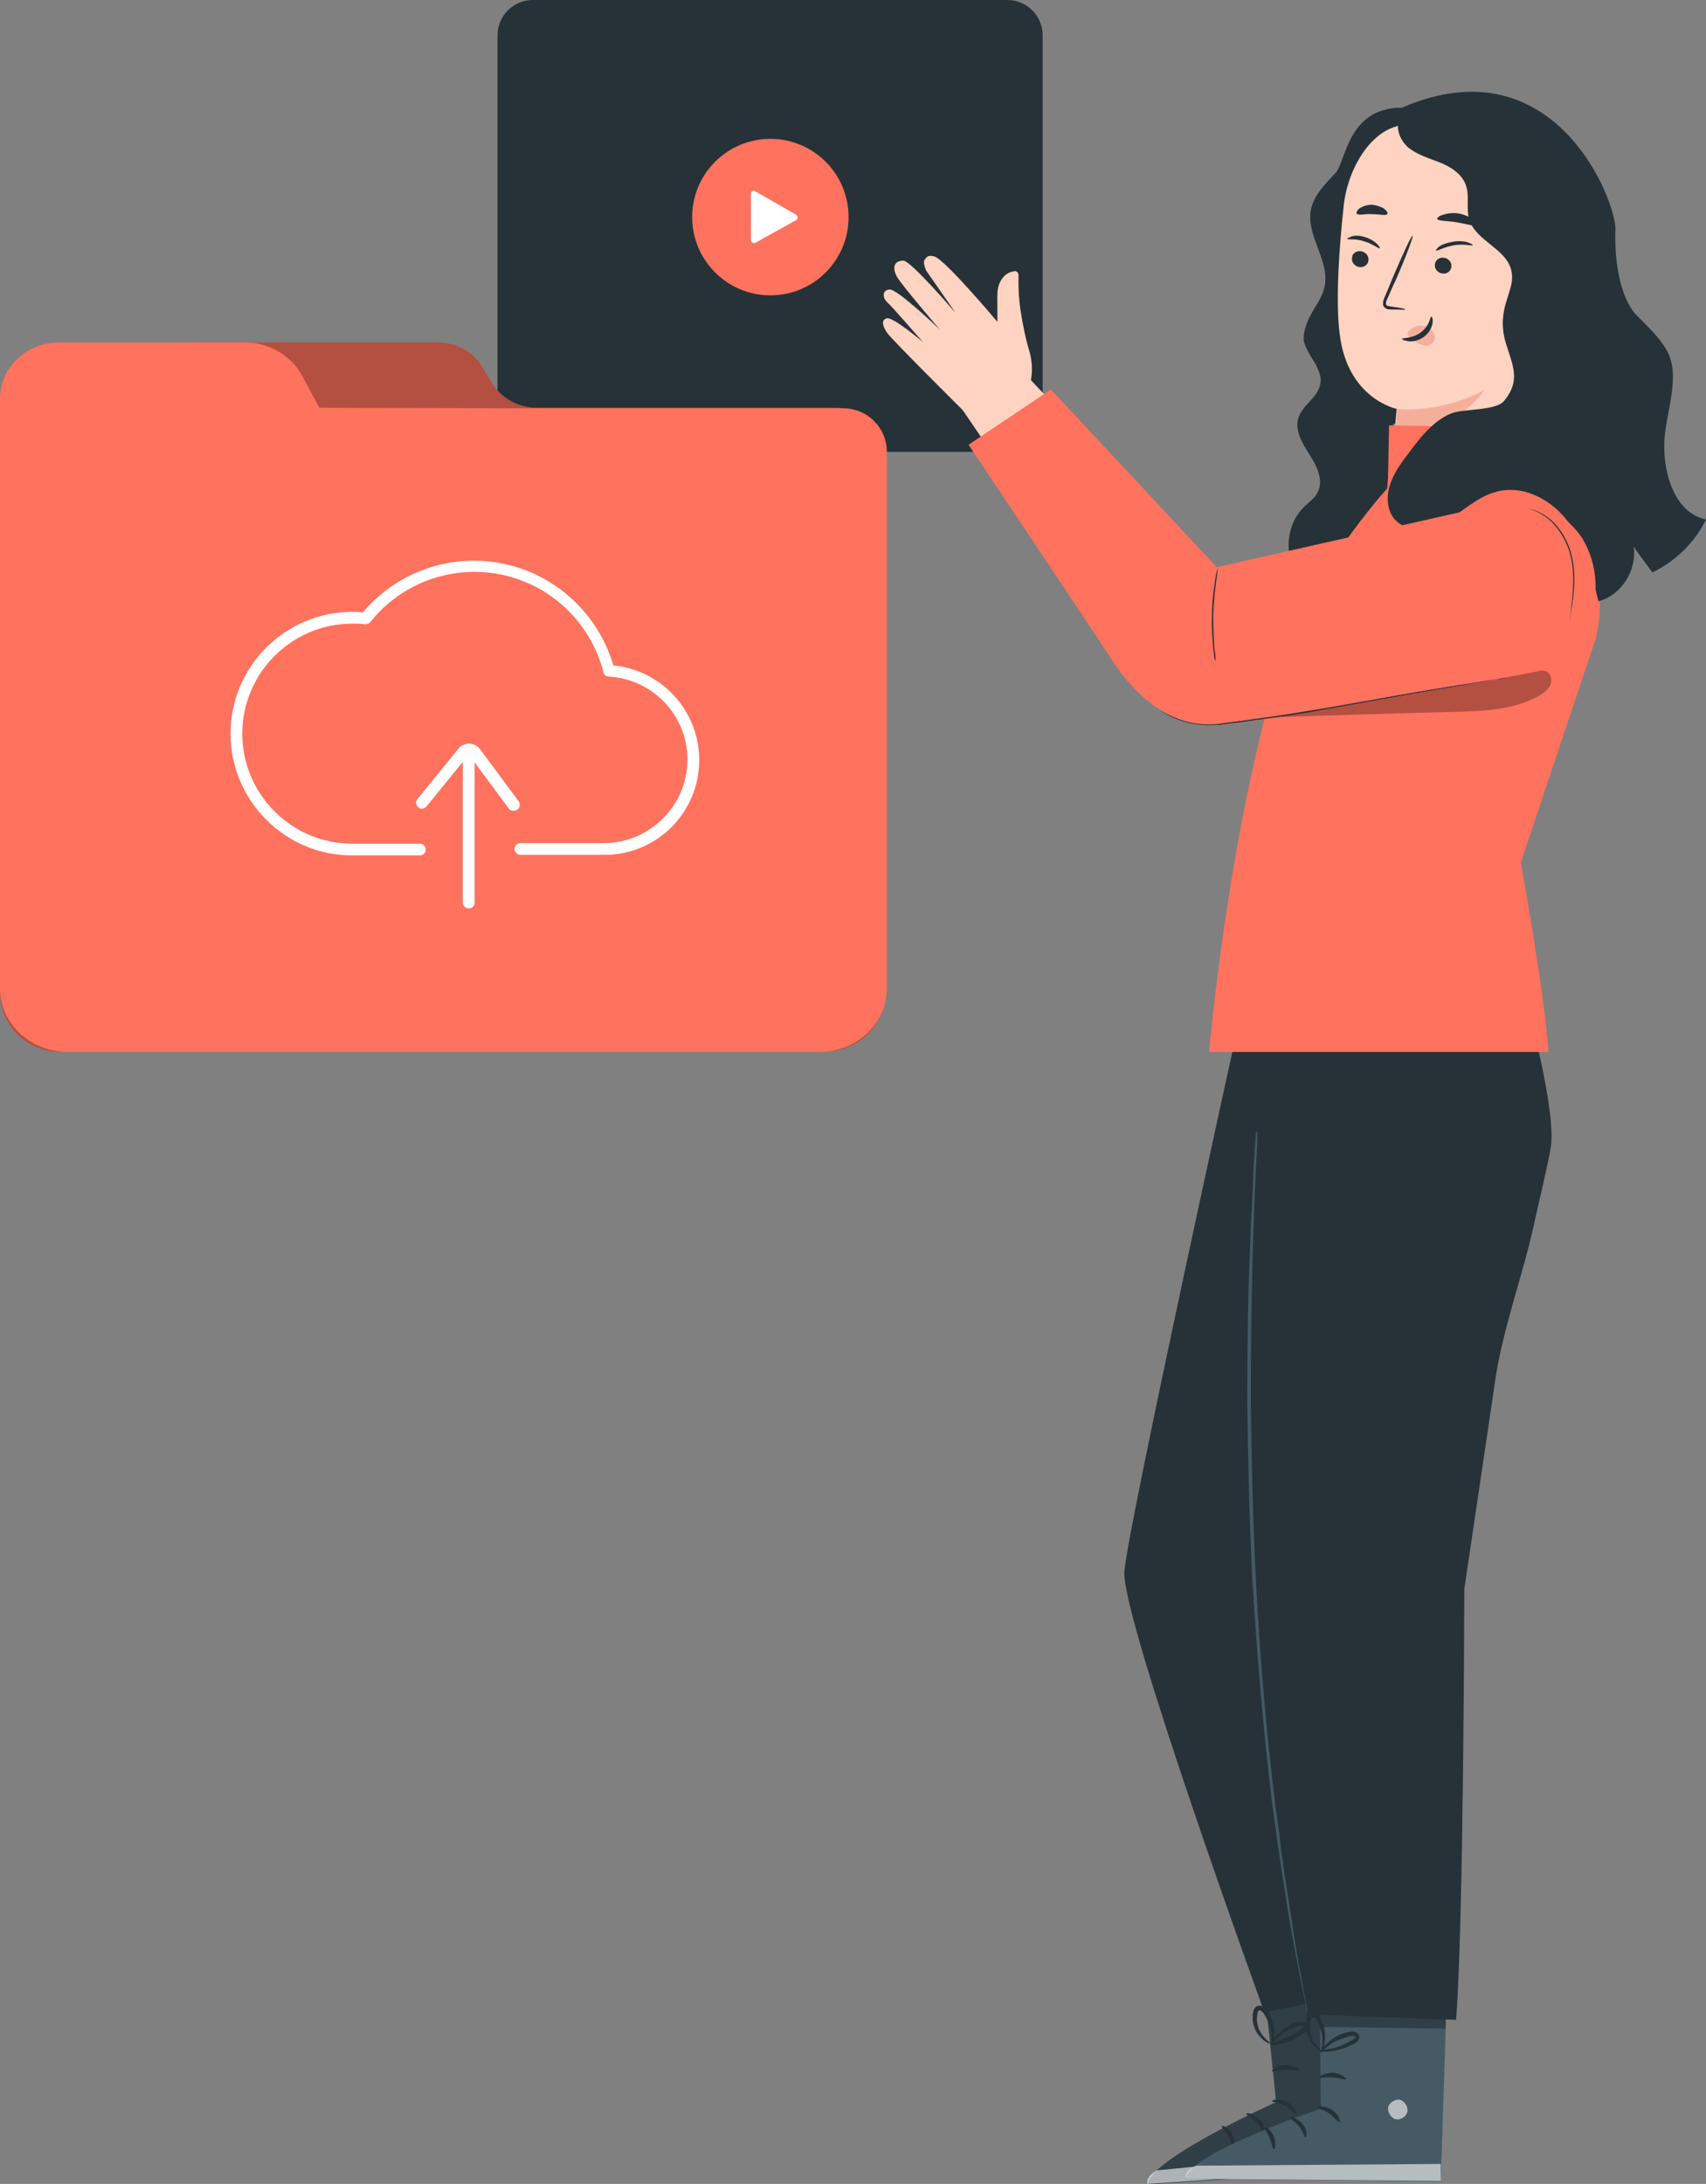 <svg xmlns="http://www.w3.org/2000/svg" width="290.1" height="371.2"><rect width="100%" height="100%" fill="#808080" stroke="none"/><style>.st0{fill:#263238}.st1{fill:#ffd3c1}.st3{fill:#ff725e}.st4{fill:#fff}.st5{fill:#455a64}.st6{opacity:.3}.st7{opacity:.6}</style><path class="st0" d="M278 53.3c-3.4-4.3-3.4-12-3.3-14.1.3-4.7-10.2-32.2-36.3-20.9-9.3 0-9.5 9.2-11.3 11.1-1.8 1.9-3.7 3.8-4.2 6.3-.8 4.5 3.4 8.8 2.3 13.2-.4 1.7-1.5 3.1-2.3 4.6-.8 1.4-1.5 3.6-1.1 4.8.4 1.2 1.1 2.3 1.8 3.4.6 1.1 1.2 2.4.9 3.6-.4 2.3-3 3.5-3.7 5.7-.7 2.2.7 4.4 1.9 6.3 1.2 1.9 2.4 4.3 1.4 6.3-.5 1.1-1.6 1.8-2.4 2.6-2.6 2.6-3.3 6.8-1.8 10.1 5-1 10-2 15-2.9.7-7.1 1.3-14.3 2-21.4 4.4 1.1 9.2-1.7 11.2-2.2l2.6-1.4c5.6 1 11.6.6 16.5-2.2 4.9-2.9 12.1.8 11.2-4.8-.6-2.8 1.3-5.9-.4-8.1z"/><path class="st1" d="M260.9 27.3l-20.4-6c-6.6-1-11.3 7-12 13.6-.8 7.3-1.4 16.3-.7 21.8 1.3 11.1 9.7 12.8 9.7 12.8s-1.5 15.7-1.6 19.6L261 76.2l3.2-44.9c.1-1.9-1.3-3.7-3.3-4z"/><path class="st0" d="M229.9 43.9c-.1.7.5 1.4 1.3 1.5.8.1 1.5-.5 1.5-1.2.1-.7-.5-1.4-1.3-1.5-.8-.1-1.5.4-1.5 1.2zm-.8-3.3c.1.2 1.3-.1 2.8.4 1.5.4 2.5 1.3 2.7 1.2.1 0 0-.3-.4-.7-.4-.4-1.1-.9-2.1-1.2-.9-.3-1.8-.3-2.3-.1-.5.2-.8.4-.7.4zM244 45c-.1.7.5 1.4 1.3 1.5.8.1 1.5-.5 1.5-1.2.1-.7-.5-1.4-1.3-1.5-.8-.1-1.5.5-1.5 1.2zm.2-2.4c.2.1 1.3-.6 3-.9 1.7-.3 3 .1 3.2 0 .1-.1-.2-.3-.8-.5-.6-.2-1.5-.3-2.6-.1-1.1.2-1.9.5-2.4.9-.3.3-.5.6-.4.6zm-5.2 10c0-.1-.9-.3-2.5-.5-.4-.1-.8-.1-.8-.4-.1-.3.1-.7.3-1.1.4-.9.8-1.9 1.3-2.9 1.8-4.1 3.1-7.6 2.9-7.6-.2-.1-1.7 3.2-3.5 7.4-.4 1-.8 2-1.2 2.9-.2.4-.4.9-.3 1.5.1.3.4.5.6.6.2.1.5.1.7.1 1.5 0 2.5.1 2.5 0z"/><path d="M237.6 69.5s7.2.9 14.8-3.2c-.1 0-4.5 7.7-15 6.1l.2-2.9zm1.9-13.2c.6-.7 1.6-1.1 2.5-.9.7.1 1.3.4 1.7 1 .4.6.4 1.3 0 1.8-.4.6-1.3.7-2 .4-.7-.2-1.3-.7-1.9-1.2-.2-.1-.3-.3-.4-.5-.1-.2-.1-.4.1-.6" fill="#f4af9b"/><path class="st0" d="M243.4 53.8c-.2 0-.3 1.6-1.8 2.7s-3.2.9-3.2 1.1c0 .1.4.3 1.1.4.7.1 1.8-.1 2.7-.8.9-.7 1.3-1.6 1.4-2.3.1-.7-.1-1.1-.2-1.1zm1-16.6c.1.4 1.7.3 3.4.6 1.8.3 3.2.8 3.5.5.1-.2-.1-.6-.7-1s-1.5-.8-2.5-1c-1.1-.2-2.1 0-2.7.2-.7.2-1 .5-1 .7zm-13.7-.9c.3.4 1.3 0 2.6.1 1.3 0 2.3.3 2.6 0 .1-.2 0-.5-.5-.9-.4-.3-1.2-.6-2.1-.7-.9 0-1.6.3-2.1.6-.4.3-.6.7-.5.9z"/><path class="st0" d="M238.2 19.8c8.2 1.3 16.2 3.6 23.9 6.8 1.8.7 3.6 1.6 4.6 3.3 1.1 1.7.9 3.9.8 5.9-.8 9.9-1.7 19.8-2.5 29.6l-1.1-.1c-3.1.5-3.3-1.1-5.5-3.2s-3.2-5.5-2.7-8.5c.4-2.7 2-5.4 1.2-8-1.1-3.4-5.8-4.7-7-8.1-.7-2 .1-4.3-.7-6.2-.7-1.8-2.6-3-4.4-3.7-1.8-.7-3.8-1.3-5.3-2.5-1.5-1.3-2.4-3.6-1.3-5.3zm-66.9 57H90.6c-3.3 0-6-2.7-6-6V6c0-3.3 2.7-6 6-6h80.7c3.3 0 6 2.7 6 6v64.9c0 3.2-2.7 5.9-6 5.9z"/><circle class="st3" cx="131" cy="36.9" r="13.3"/><path class="st4" d="M127.7 40.8v-7.9c0-.4.4-.6.7-.4l7 4c.3.2.3.7 0 .9l-7 3.9c-.3.1-.7-.1-.7-.5z"/><path class="st5" d="M214.7 335l2.3 22.3s-21.8 9.8-21.8 14l43.3-2.9-2.2-34.8-21.6 1.4z"/><path d="M214.7 335l2.3 22.3s-21.8 9.8-21.8 14l43.3-2.9-2.2-34.8-21.6 1.4z" class="st6"/><g class="st7"><path class="st4" d="M230.3 354.5c.9.2 1.5 1.1 1.4 1.9-.1.9-1 1.5-1.9 1.4-.9-.2-1.7-1.2-1.4-2.1.2-.8 1.3-1.6 2.1-1.2"/></g><g class="st7"><path class="st4" d="M238.5 368.3l-.4-3.5-41.4 4.1s-1.9 1-1.6 2.3l43.4-2.9z"/></g><path class="st0" d="M216.3 357.1c0 .2 1.1.2 2.2.8 1.1.6 1.7 1.5 1.9 1.4.2-.1-.2-1.3-1.5-2-1.4-.7-2.6-.4-2.6-.2zm-4.4 2.2c0 .2.9.5 1.7 1.4.8.8 1 1.8 1.3 1.8.2 0 .3-1.2-.7-2.3-1.1-1.1-2.3-1.1-2.3-.9zm-2.2 5.6c.2 0 .4-1-.2-2.2-.6-1.1-1.6-1.5-1.7-1.3-.1.2.6.8 1.1 1.7.5.9.6 1.8.8 1.8zm6.6-12.9c.1.2 1.1-.2 2.3-.2 1.2 0 2.2.3 2.3.1.1-.2-.8-.9-2.3-.9-1.4.1-2.4.8-2.3 1zm-.3-4.5c0 .1.8.2 2.2-.2.7-.2 1.4-.4 2.2-.9.4-.2.8-.5 1.2-.7.2-.1.4-.3.6-.6.2-.2.3-.8 0-1.1-.2-.3-.6-.4-1-.4-.3 0-.6.1-.8.2-.5.1-.9.3-1.3.6-.8.4-1.4 1-1.9 1.4-.9 1-1.2 1.8-1.2 1.8.1.1.5-.6 1.5-1.5.5-.4 1.1-.9 1.9-1.2.4-.2.8-.3 1.2-.5.5-.2.8-.2 1 0 0 .1.1.1 0 .2s-.3.3-.5.4c-.4.3-.7.5-1.1.7-.7.4-1.4.7-2 .9-1.2.6-2 .7-2 .9z"/><path class="st0" d="M216.3 347.7c.1 0 .4-.8.4-2.1 0-.7-.1-1.5-.5-2.4-.2-.4-.4-.9-.6-1.3-.3-.4-.6-1-1.5-1-.4 0-.8.4-.9.7-.1.3-.1.6-.2.8 0 .5 0 1 .1 1.5.2.9.6 1.7 1.1 2.2.9 1.1 1.8 1.3 1.8 1.2.1-.1-.7-.5-1.4-1.5-.4-.5-.7-1.2-.8-2-.1-.4-.1-.8 0-1.3 0-.5.2-.8.4-.8s.6.3.8.7c.2.4.5.8.6 1.1.3.8.5 1.5.6 2.1.1 1.3-.1 2.1.1 2.1z"/><path class="st0" d="M211 172.2s-19.2 87.1-19.8 94.9c-.6 7.8 23.8 74.9 23.8 74.9l21-4s-1.3-99.1-2-101.1c-.7-1.9 5.4-50.7 5.4-50.7l-28.4-14z"/><path class="st5" d="M224.4 336l.2 22.4s-22.7 7.7-23 11.9l43.4.5 1.1-34.2-21.7-.6z"/><g class="st7"><path class="st4" d="M238.1 356.9c.8.3 1.4 1.2 1.2 2.1-.2.8-1.2 1.4-2 1.2-.8-.2-1.5-1.4-1.2-2.2.3-.8 1.5-1.4 2.2-1"/></g><g class="st7"><path class="st4" d="M245 370.7v-2.9l-41.6.3s-2 .8-1.8 2.2l43.4.4z"/></g><path class="st0" d="M223.9 358.2c0 .2 1.1.3 2.1 1s1.6 1.6 1.8 1.5c.2 0-.1-1.3-1.3-2.1-1.4-.8-2.6-.6-2.6-.4zm-4.6 1.7c-.1.2.9.6 1.6 1.5.7.9.9 1.9 1.1 1.9.2 0 .4-1.2-.5-2.3-1-1.1-2.2-1.3-2.2-1.1zm-2.7 5.4c.2.1.5-1 0-2.2-.5-1.2-1.5-1.7-1.6-1.5-.1.2.5.8.9 1.8s.5 1.9.7 1.9zm7.8-12.2c.1.2 1.1-.1 2.3 0 1.2.1 2.1.5 2.2.3.1-.1-.8-1-2.2-1.1-1.4 0-2.4.6-2.3.8z"/><path d="M224.4 340.5v4l21.4.3.1-3.6z" class="st6"/><path class="st0" d="M224.4 348.6c0 .1.8.2 2.2 0 .7-.1 1.5-.3 2.3-.6.4-.2.8-.4 1.3-.6.2-.1.4-.2.7-.5.2-.2.4-.8.1-1.1-.2-.3-.6-.5-.9-.5-.3 0-.6 0-.8.1-.5.1-.9.3-1.4.4-.8.4-1.5.8-2 1.3-1 .9-1.4 1.7-1.3 1.7.1.1.6-.6 1.6-1.3.5-.4 1.2-.7 2-1 .4-.1.8-.3 1.3-.4.5-.1.9-.1 1 .1 0 .1 0 .1-.1.2s-.3.2-.5.4l-1.2.6c-.8.4-1.5.6-2.1.8-1.3.2-2.2.2-2.2.4z"/><path class="st0" d="M224.7 348.9c.1 0 .5-.7.6-2.1.1-.7 0-1.5-.2-2.4-.1-.4-.3-.9-.5-1.3s-.5-1-1.4-1.1c-.4 0-.8.3-.9.6-.2.3-.2.5-.2.8-.1.5-.1 1 0 1.5.1.9.5 1.7.9 2.3.8 1.1 1.7 1.4 1.7 1.4.1-.1-.7-.5-1.3-1.6-.3-.5-.6-1.3-.6-2.1 0-.4 0-.8.1-1.3s.3-.8.4-.8c.2 0 .6.4.7.7.2.4.4.8.5 1.2.3.8.4 1.5.4 2.2-.1 1.1-.3 1.9-.2 2z"/><path class="st0" d="M259.7 170.8l-48.7 1.3 7 86.7 4.3 83.6 25.3.9c1.3-16.1 1.4-73.2 1.4-73.2l5.1-34.4c1.2-9.3 4.9-19 6.7-27.4 1.1-4.9 2.6-11.2 2.9-13.3 1-6.1-4-24.2-4-24.2z"/><path class="st5" d="M213.8 192.1v1.5c0 1-.1 2.5-.2 4.4-.1 1.9-.2 4.2-.3 6.9-.1 2.7-.2 5.8-.3 9.2-.2 6.8-.3 14.9-.3 23.9.1 9 .3 18.9.8 29.3.5 10.4 1.3 20.2 2.2 29.2.5 4.5.9 8.7 1.5 12.7.3 2 .5 3.9.7 5.7.3 1.8.5 3.6.8 5.3.5 3.4 1 6.4 1.4 9.1.4 2.7.8 5 1.2 6.8.3 1.9.6 3.3.8 4.3.1.5.1.8.2 1.1 0 .3.1.4 0 .4 0 0 0-.1-.1-.4-.1-.3-.1-.6-.2-1.1-.2-1-.5-2.5-.9-4.3-.4-1.9-.8-4.2-1.3-6.8-.5-2.7-1-5.7-1.5-9.1-.3-1.7-.5-3.4-.8-5.3-.3-1.8-.5-3.8-.8-5.7-.6-4-1-8.2-1.5-12.7-.9-9-1.7-18.8-2.3-29.2-.5-10.4-.7-20.3-.8-29.3 0-9 .1-17.1.4-23.9.1-3.4.2-6.5.4-9.2.1-2.7.2-5 .3-6.9.1-1.9.2-3.3.3-4.4 0-.5.1-.9.1-1.1.2-.2.2-.4.2-.4z"/><path class="st1" d="M186.1 76.1l-12.5-13.3-9.9 6.9 9.9 14.5z"/><path class="st3" d="M265 81.1l-.6-8.4-28.2-.4-.2 10.6s-13.8 15-18.9 31.8c-8.4 28.2-11.5 64.1-11.5 64.1h57.7c-.6-9.9-4.7-32.2-4.7-32.2l12.8-38.2c3.2-13.9-6.4-27.3-6.4-27.3z"/><path class="st0" d="M195.2 119.2s.2.2.5.4c.3.3.8.7 1.5 1.1 1.3.9 3.5 2 6.3 2.4 1.4.2 3 .2 4.7 0 1.7-.2 3.5-.4 5.3-.7 3.8-.5 7.9-1.1 12.2-1.9 8.6-1.5 16.4-2.9 22.1-3.9 2.8-.5 5.1-.8 6.7-1.1.7-.1 1.4-.2 1.8-.3.4-.1.6-.1.6-.1s-.2 0-.6.1c-.5.1-1.1.1-1.8.3-1.6.2-3.9.6-6.7 1-5.7.9-13.5 2.3-22.1 3.8-4.3.7-8.4 1.4-12.2 1.9-1.9.3-3.7.5-5.3.7-1.7.3-3.2.3-4.7.1-2.8-.4-5-1.5-6.3-2.3-.7-.4-1.2-.8-1.5-1.1-.3-.2-.5-.4-.5-.4zm71.6-13.6s0-.1.1-.2c0-.2.1-.4.1-.7.1-.6.3-1.4.4-2.4.3-2 .6-5-.2-8.1-.8-3.1-2.7-5.5-4.5-6.6-.9-.6-1.7-.9-2.2-1-.6-.1-.9-.2-.9-.2 0 .1 1.3.1 3 1.3 1.7 1.1 3.6 3.5 4.4 6.5.8 3.1.5 5.9.3 8-.1 1-.2 1.8-.3 2.4 0 .2-.1.5-.1.7-.1.2-.1.3-.1.3zm-60.1 6.9v-.6c0-.5-.1-1.1-.2-1.7-.1-1.4-.2-3.5-.2-5.7.1-2.2.3-4.2.5-5.7.1-.6.2-1.2.2-1.7.1-.4.1-.6.1-.6s-.1.2-.2.6c-.1.4-.2 1-.3 1.7-.2 1.4-.5 3.4-.5 5.7-.1 2.2.1 4.2.2 5.7.1.7.2 1.3.2 1.7.2.4.2.6.2.6z"/><path class="st0" d="M236.3 82.6c.6-2 1.8-3.7 3.1-5.4 2-2.7 4.2-5.6 7.3-6.9 2.1-.9 7.7-.4 9.1-2.2 4.6-5.6-2.1-9 .3-16.7 2.7-8.4 1.3-7.1 1.5-13.7l10.2-4.4c1.6 1.2 6.1 5.5 5.6 7.5-.5 1.9-.3 4.1.4 6.4 1.6 4.9 7 7.8 9.6 12.3 2.6 4.6-.3 10.7-.4 16-.1 5.3 1.9 11.7 7.1 12.8-1.9 3.9-5.2 7.1-9.1 9-1.1-1.5-2.2-2.9-3.2-4.4.6 4-2.1 8.3-6 9.3-1.1-4.6-2.2-9.4-5-13.3-2.8-3.9-7.7-6.6-12.4-5.3-3.1.8-5.5 3.2-8.2 4.8-2.8 1.6-6.7 2.3-8.9 0-1.4-1.4-1.6-3.8-1-5.8z"/><path d="M217.1 121.9c13.3-2.4 31-5.3 44.3-7.8.5-.1 1-.2 1.5 0 .9.4 1.1 1.6.7 2.4s-1.2 1.4-2.1 1.9c-4.4 2.3-9.5 2.5-14.4 2.6-8.4.2-21.6.6-30 .9z" class="st6"/><path class="st3" d="M207.4 123.2c4.1.1 51.7-8.6 51.7-8.6m-.8-29.8c3.5.4 5.8 1 9.8 5.4.4.5.8 1 1.2 1.7 4.5 8 1.3 19-7.4 22.1l-8.4 1.7-46.1 7.4s-9.8 2.2-18.3-10.9c-3.1-4.8-24.4-36.6-24.4-36.6l14-9.4 28.2 30.2 51.4-11.6z"/><path class="st0" d="M195.2 119.2s.2.2.5.4c.3.3.8.7 1.5 1.1 1.3.9 3.5 2 6.3 2.4 1.4.2 3 .2 4.7 0 1.7-.2 3.5-.4 5.3-.7 3.8-.5 7.9-1.1 12.2-1.9 8.6-1.5 16.4-2.9 22.1-3.9 2.8-.5 5.1-.8 6.7-1.1.7-.1 1.4-.2 1.8-.3.4-.1.6-.1.6-.1s-.2 0-.6.1c-.5.1-1.1.1-1.8.3-1.6.2-3.9.6-6.7 1-5.7.9-13.5 2.3-22.1 3.8-4.3.7-8.4 1.4-12.2 1.9-1.9.3-3.7.5-5.3.7-1.7.3-3.2.3-4.7.1-2.8-.4-5-1.5-6.3-2.3-.7-.4-1.2-.8-1.5-1.1-.3-.2-.5-.4-.5-.4zm71.6-13.6s0-.1.1-.2c0-.2.1-.4.1-.7.1-.6.3-1.4.4-2.4.3-2 .6-5-.2-8.1-.8-3.1-2.7-5.5-4.5-6.6-.9-.6-1.7-.9-2.2-1-.6-.1-.9-.2-.9-.2 0 .1 1.3.1 3 1.3 1.7 1.1 3.6 3.5 4.4 6.5.8 3.1.5 5.9.3 8-.1 1-.2 1.8-.3 2.4 0 .2-.1.5-.1.7-.1.2-.1.3-.1.3zm-60.1 6.9v-.6c0-.5-.1-1.1-.2-1.7-.1-1.4-.2-3.5-.2-5.7.1-2.2.3-4.2.5-5.7.1-.6.2-1.2.2-1.7.1-.4.1-.6.1-.6s-.1.2-.2.6c-.1.4-.2 1-.3 1.7-.2 1.4-.5 3.4-.5 5.7-.1 2.2.1 4.2.2 5.7.1.7.2 1.3.2 1.7.2.4.2.6.2.6z"/><path class="st1" d="M173.5 52.5c-.4-3-.3-4.8-.3-5.7 0-.4-.3-.8-.7-.7-.8.1-1.9.5-2.6 2.2-.4 1.1-.3 2.2-.3 3.2v3.2s-8.9-10.6-10.7-11.1c-1-.3-1.3 0-1.7.6-.3.5.3 1.8.3 1.8l5 7.2s-7.6-8.9-8.9-8.9c-1.4 0-2 1-1.1 2.7.6 1.2 7.3 9 7.3 9s-7.1-6.8-8.5-6.8c-1.4.1-1.2 1.5-.4 2.2.7.6 6 6.7 6 6.7s-5.1-4.3-6.1-4c-1.1.3-.6 1.5 0 2.4.5.9 13.4 13.7 13.4 13.7l11.1-5.6c.3-1.6.2-3.2-.2-4.7-.6-1.9-1.2-4.7-1.6-7.4z"/><path class="st3" d="M10.2 178.8c-5.7 0-10.2-4.6-10.2-10.2v-89c0-4.5 3.9-8.2 8.7-8.2h8.4c3.4 0 6.5-1.9 7.9-4.8l1.8-3.6c1.4-2.9 4.5-4.8 7.9-4.8h39.7c3.1 0 6 1.5 7.5 4l1.9 3.1c1.6 2.5 4.4 4 7.5 4h50.6c4.8 0 8.7 3.7 8.7 8.2v91c0 5.7-4.6 10.2-10.2 10.2H10.2z"/><path d="M10.2 178.8c-5.7 0-10.2-4.6-10.2-10.2v-89c0-4.5 3.9-8.2 8.7-8.2h8.4c3.4 0 6.5-1.9 7.9-4.8l1.8-3.6c1.4-2.9 4.5-4.8 7.9-4.8h39.7c3.1 0 6 1.5 7.5 4l1.9 3.1c1.6 2.5 4.4 4 7.5 4h50.6c4.8 0 8.7 3.7 8.7 8.2v91c0 5.7-4.6 10.2-10.2 10.2H10.2z" class="st6"/><path class="st3" d="M86.5 69.4l-32.2-.1-2.9-5.4c-1.9-3.5-5.7-5.7-9.8-5.7H10.1C4.5 58.2 0 62.5 0 67.7V168c0 6 5.2 10.8 11.5 10.8h127.8c6.4 0 11.5-4.8 11.5-10.8V76.8c0-4.1-3.3-7.4-7.4-7.4H86.5z"/><path class="st4" d="M102.8 145.3H88.5c-.6 0-1-.5-1-1 0-.6.5-1 1-1h14.2c7.8 0 14.2-6.4 14.2-14.2 0-7.5-5.9-13.7-13.4-14.1-.4 0-.8-.3-.9-.8-2.6-10-11.6-17-21.9-17-6.9 0-13.4 3.1-17.7 8.5-.2.3-.6.4-.9.4-.8-.1-1.5-.1-2.2-.1-10.3 0-18.7 8.4-18.7 18.7 0 10.3 8.4 18.7 18.7 18.7h11.5c.6 0 1 .5 1 1 0 .6-.5 1-1 1H59.9c-11.4 0-20.7-9.3-20.7-20.7S48.5 104 59.9 104c.6 0 1.2 0 1.8.1 4.7-5.6 11.6-8.8 18.9-8.8 11 0 20.6 7.3 23.7 17.8 8.2.8 14.6 7.7 14.6 16.1 0 8.9-7.2 16.1-16.1 16.1z"/><path class="st3" d="M79.7 127.4v26"/><path class="st4" d="M79.7 154.4c-.6 0-1-.5-1-1v-26c0-.6.5-1 1-1 .6 0 1 .5 1 1v26c0 .6-.4 1-1 1z"/><path class="st4" d="M87.3 137.8c-.3 0-.6-.1-.8-.4l-6.6-8.9c-.1-.1-.1-.1-.2-.1s-.1 0-.2.1l-7 8.6c-.4.4-1 .5-1.4.1-.4-.4-.5-1-.1-1.4l7-8.6c.4-.5 1.1-.8 1.8-.8s1.3.3 1.8.9l6.6 8.9c.3.4.2 1.1-.2 1.4-.3.2-.5.2-.7.2z"/></svg>